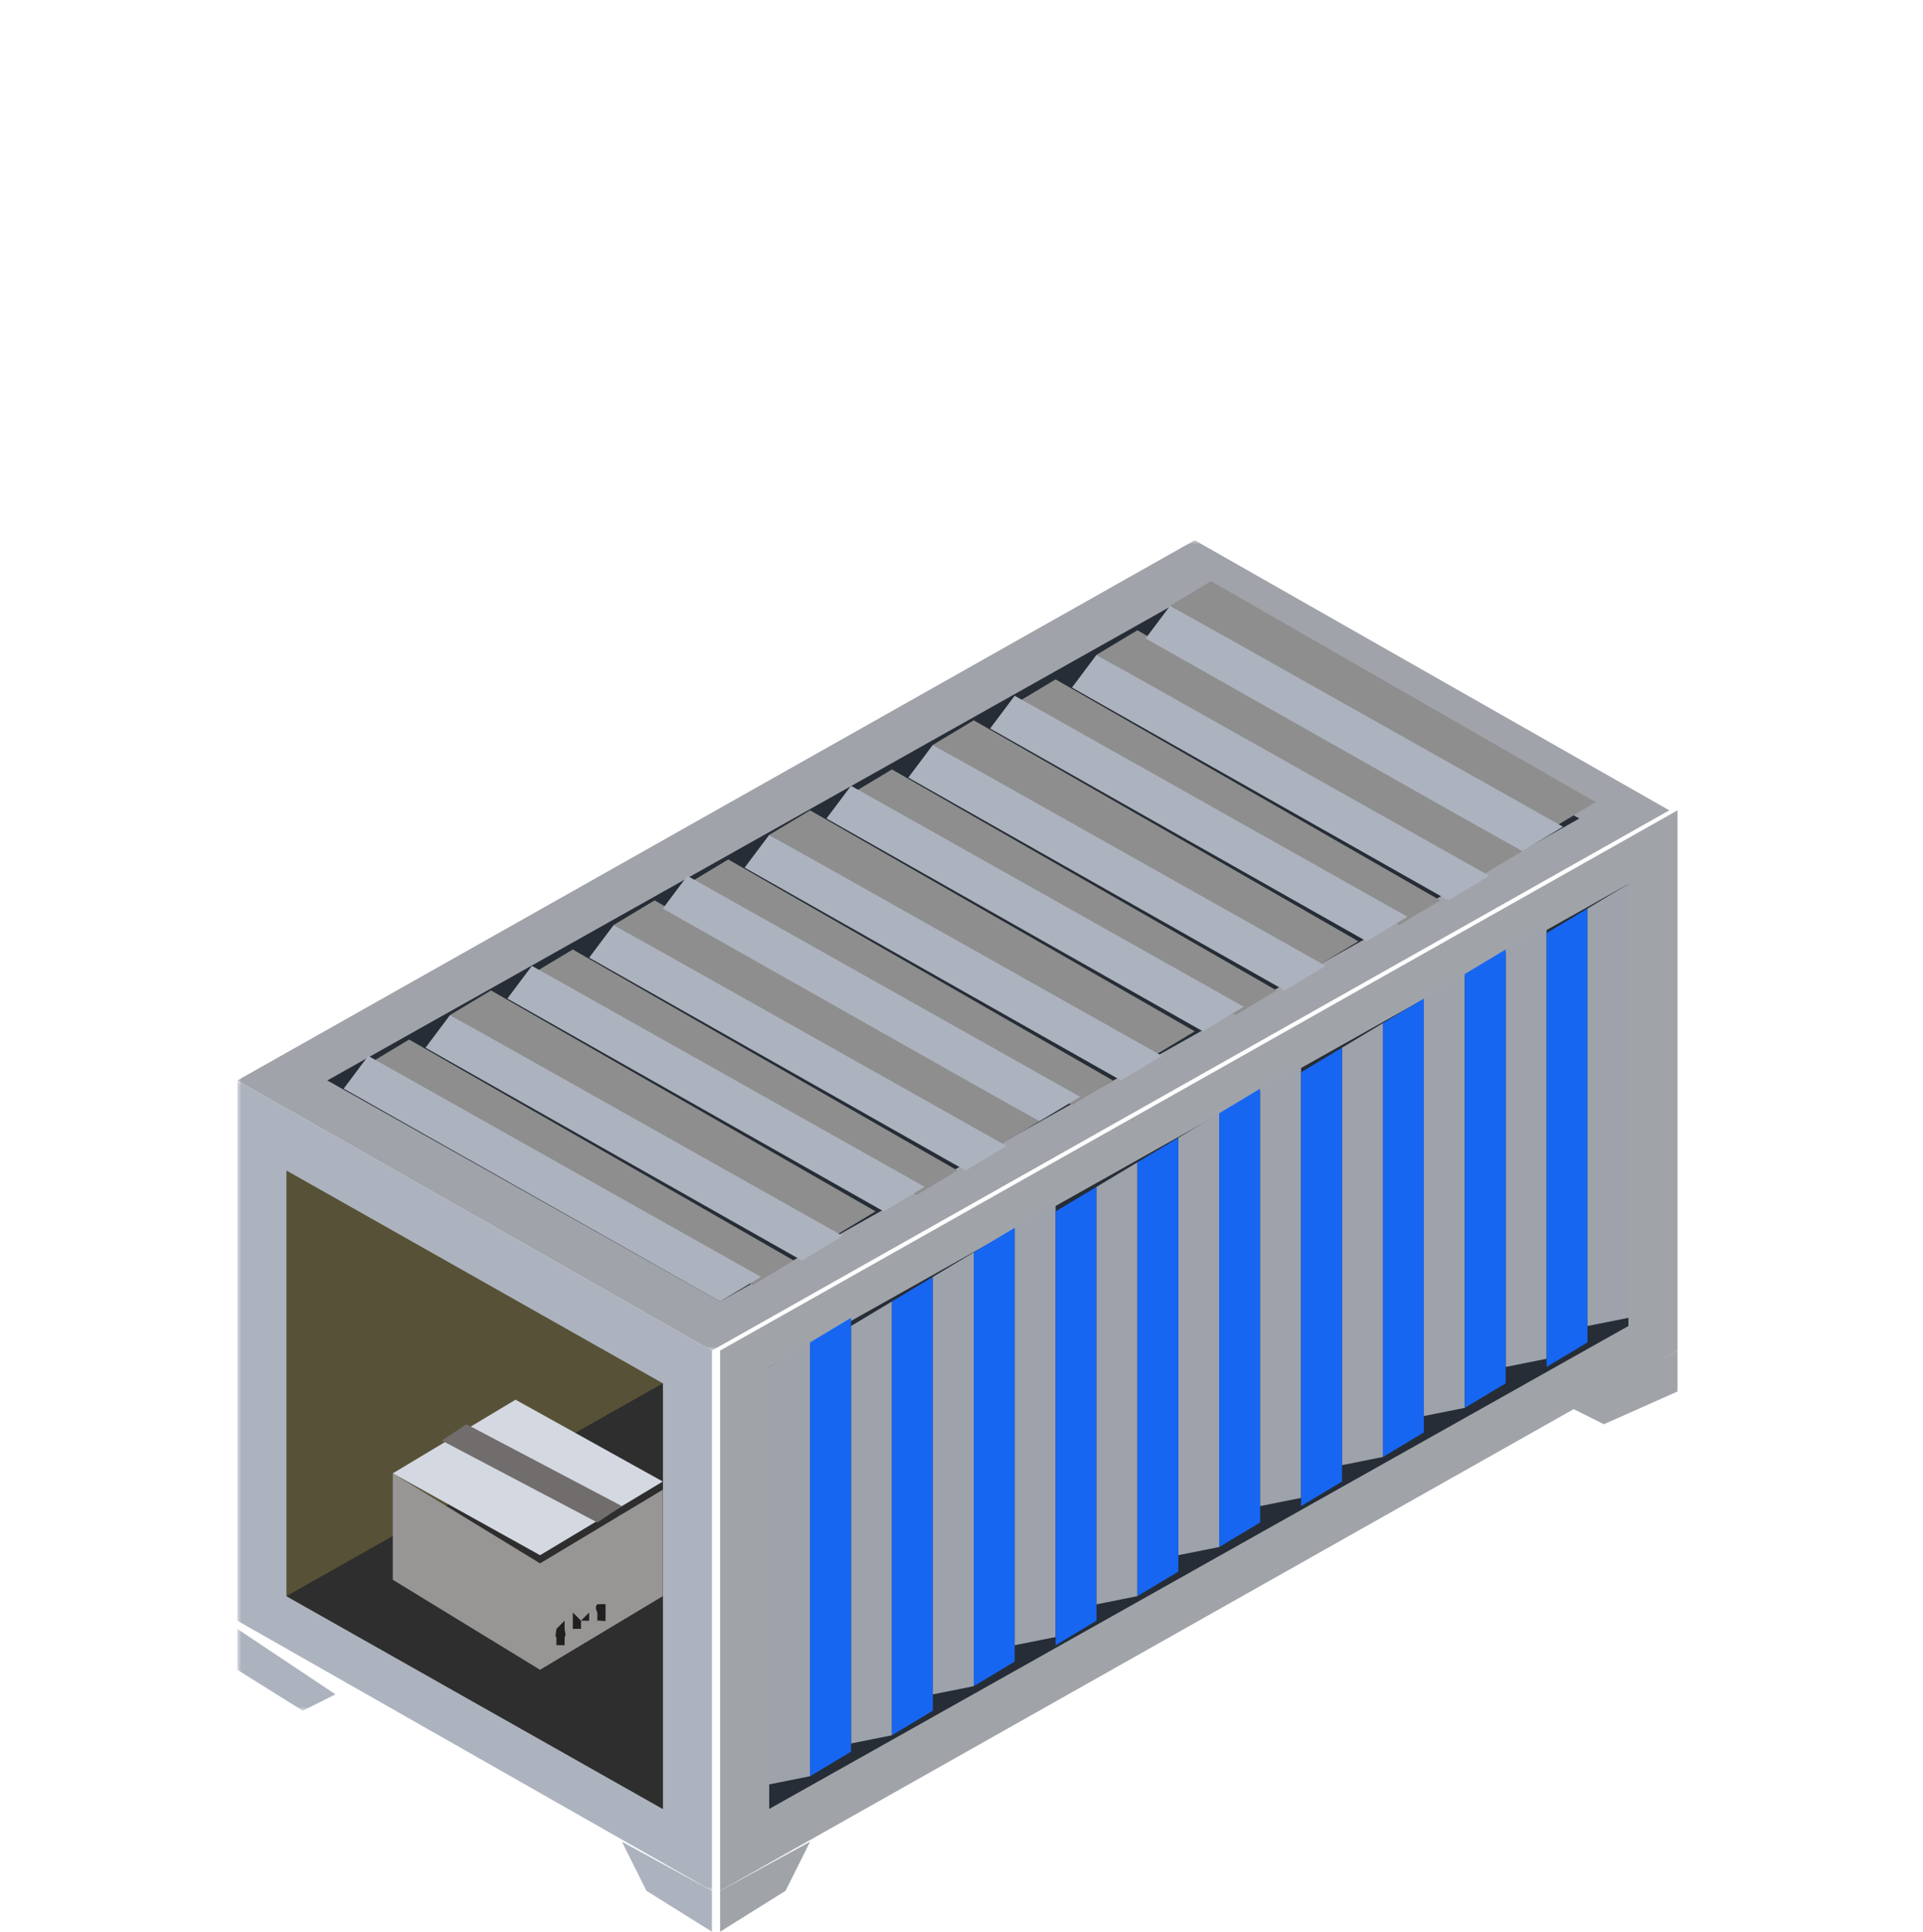 <svg width="235" height="236" fill="none" xmlns="http://www.w3.org/2000/svg"><mask id="a" style="mask-type:luminance" maskUnits="userSpaceOnUse" x="29" y="132" width="59" height="99"><path d="M29 132h59v99H29v-99Z" fill="#fff"/></mask><g mask="url(#a)"><path d="M29 132v66l58 33v-66l-58-33Z" fill="#ACB3BE"/></g><path d="M35 143v52l46 26v-52l-46-26Z" fill="#575237"/><mask id="b" style="mask-type:luminance" maskUnits="userSpaceOnUse" x="29" y="66" width="176" height="99"><path d="M29 66h176v99H29V66Z" fill="#fff"/></mask><g mask="url(#b)"><path d="m29 132 117-66 58 33-117 66-58-33Z" fill="#A0A3A9"/></g><path d="m40 132 105-59 48 27-105 59-48-27Z" fill="#262D36"/><path d="m88 231 117-66V99L88 165v66Z" fill="#A0A4A9"/><path d="m94 221 105-59v-54L94 167v54Z" fill="#262D36"/><path d="m55 124 5-3 47 27-5 3-47-27Z" fill="#8E8E8E"/><path d="m55 124-3 4 46 26 5-3-48-27Z" fill="#ACB3BE"/><path d="m45 130 5-3 47 27-5 3-47-27Z" fill="#8E8E8E"/><path d="m45 129-3 4 46 26 5-3-48-27Z" fill="#ACB3BE"/><path d="m75 113 5-3 47 27-5 3-47-27Z" fill="#8E8E8E"/><path d="m75 113-3 4 46 26 5-3-48-27Z" fill="#ACB3BE"/><path d="m65 119 5-3 47 27-5 3-47-27Z" fill="#8E8E8E"/><path d="m65 118-3 4 46 26 5-3-48-27Z" fill="#ACB3BE"/><path d="m94 102 5-3 47 27-5 3-47-27Z" fill="#8E8E8E"/><path d="m94 102-3 4 46 26 5-3-48-27Z" fill="#ACB3BE"/><path d="m84 108 5-3 47 27-5 3-47-27Z" fill="#8E8E8E"/><path d="m84 107-3 4 46 26 5-3-48-27Z" fill="#ACB3BE"/><path d="m114 91 5-3 47 27-5 3-47-27Z" fill="#8E8E8E"/><path d="m114 91-3 4 46 26 5-3-48-27Z" fill="#ACB3BE"/><path d="m104 97 5-3 47 27-5 3-47-27Z" fill="#8E8E8E"/><path d="m104 96-3 4 46 26 5-3-48-27Z" fill="#ACB3BE"/><path d="m134 80 5-3 47 27-5 3-47-27Z" fill="#8E8E8E"/><path d="m134 80-3 4 46 26 5-3-48-27Z" fill="#ACB3BE"/><path d="m124 86 5-3 47 27-5 3-47-27Z" fill="#8E8E8E"/><path d="m124 85-3 4 46 26 5-3-48-27Z" fill="#ACB3BE"/><path d="m143 74 5-3 47 27-5 3-47-27Z" fill="#8E8E8E"/><path d="m143 74-3 4 46 26 5-3-48-27Z" fill="#ACB3BE"/><path d="m35 195 46-26v52l-46-26Z" fill="#2E2E2E"/><path d="M48 180v13l18 11v-13l-18-11Zm33 2v13l-15 9v-13l15-9Z" fill="#989595"/><path d="m48 180 15-9 18 10-15 9-18-10Z" fill="#D4D8E1"/><path d="m54 176 3-2 19 10-3 2-19-10Z" fill="#716D6D"/><path d="m73 187 3-2v3l-3 2v-3Z" fill="#989595"/><path d="M69 201v-3l-2 1v3l2-1Zm-2-2 2-1v3l-2 1v-3Z" fill="#231F20"/><path d="M68.998 198v1c.004.298.234.807 0 1v1-1 1h-1v-1c-.233.091 0-.702 0-1l1-1ZM72 197v1h-1v1h-1v-2l1 1v1-2 1l1-1Z" fill="#231F20"/><path d="M72 199v-3l-2 1v3l2-1Zm-2-2 2-1v3l-2 1v-3Zm3-1c.026-.021 1-.04 1 0-.002-.021.414-.284 0 0v2c0-.003 0 .003 0 0 0 .135-.894-.08-1 0-.103.08 0 .135 0 0-.02.015 0-.031 0 0 0-.031.021-.015 0 0-.057.046 0 .089 0 0 0 .089.063-.049 0 0v-1c.003-.024-.406-.657 0-1 0-.04-.025.018 0 0Z" fill="#231F20"/><path d="M74 198v-3l-2 1v3l2-1Zm-2-2 2-1v3l-2 1v-3Z" fill="#231F20"/><path d="M88 231v5l8-5 3-6-11 6Z" fill="#A0A4A9"/><path d="M87 231v5l-8-5-3-6 11 6Z" fill="#ACB3BE"/><mask id="c" style="mask-type:luminance" maskUnits="userSpaceOnUse" x="29" y="198" width="13" height="11"><path d="M29 198h13v11H29v-11Z" fill="#fff"/></mask><g mask="url(#c)"><path d="M29 204v-5l12 8-4 2-8-5Z" fill="#ACB3BE"/></g><path d="M205 170v-5l-13 7 4 2 9-4Z" fill="#A0A4A9"/><path d="M94 167v51l5-1v-53l-5 3Zm10-5v51l5-1v-53l-5 3Z" fill="#9EA2AB"/><path d="m99 164 5-3v53l-5 3v-53Zm10-5 5-3v53l-5 3v-53Z" fill="#1666F2"/><path d="M114 156v51l5-1v-53l-5 3Zm10-6v51l5-1v-53l-5 3Z" fill="#9EA2AB"/><path d="m119 153 5-3v53l-5 3v-53Zm10-5 5-3v53l-5 3v-53Z" fill="#1666F2"/><path d="M134 145v51l5-1v-53l-5 3Zm10-6v51l5-1v-53l-5 3Z" fill="#9EA2AB"/><path d="m139 142 5-3v53l-5 3v-53Zm10-6 5-3v53l-5 3v-53Z" fill="#1666F2"/><path d="M154 133v51l5-1v-53l-5 3Zm10-5v51l5-1v-53l-5 3Z" fill="#9EA2AB"/><path d="m159 131 5-3v53l-5 3v-53Zm10-6 5-3v53l-5 3v-53Z" fill="#1666F2"/><path d="M174 122v51l5-1v-53l-5 3Zm10-6v51l5-1v-53l-5 3Z" fill="#9EA2AB"/><path d="m179 119 5-3v53l-5 3v-53Zm10-5 5-3v53l-5 3v-53Z" fill="#1666F2"/><path d="M194 111v51l5-1v-53l-5 3Z" fill="#9EA2AB"/></svg>
